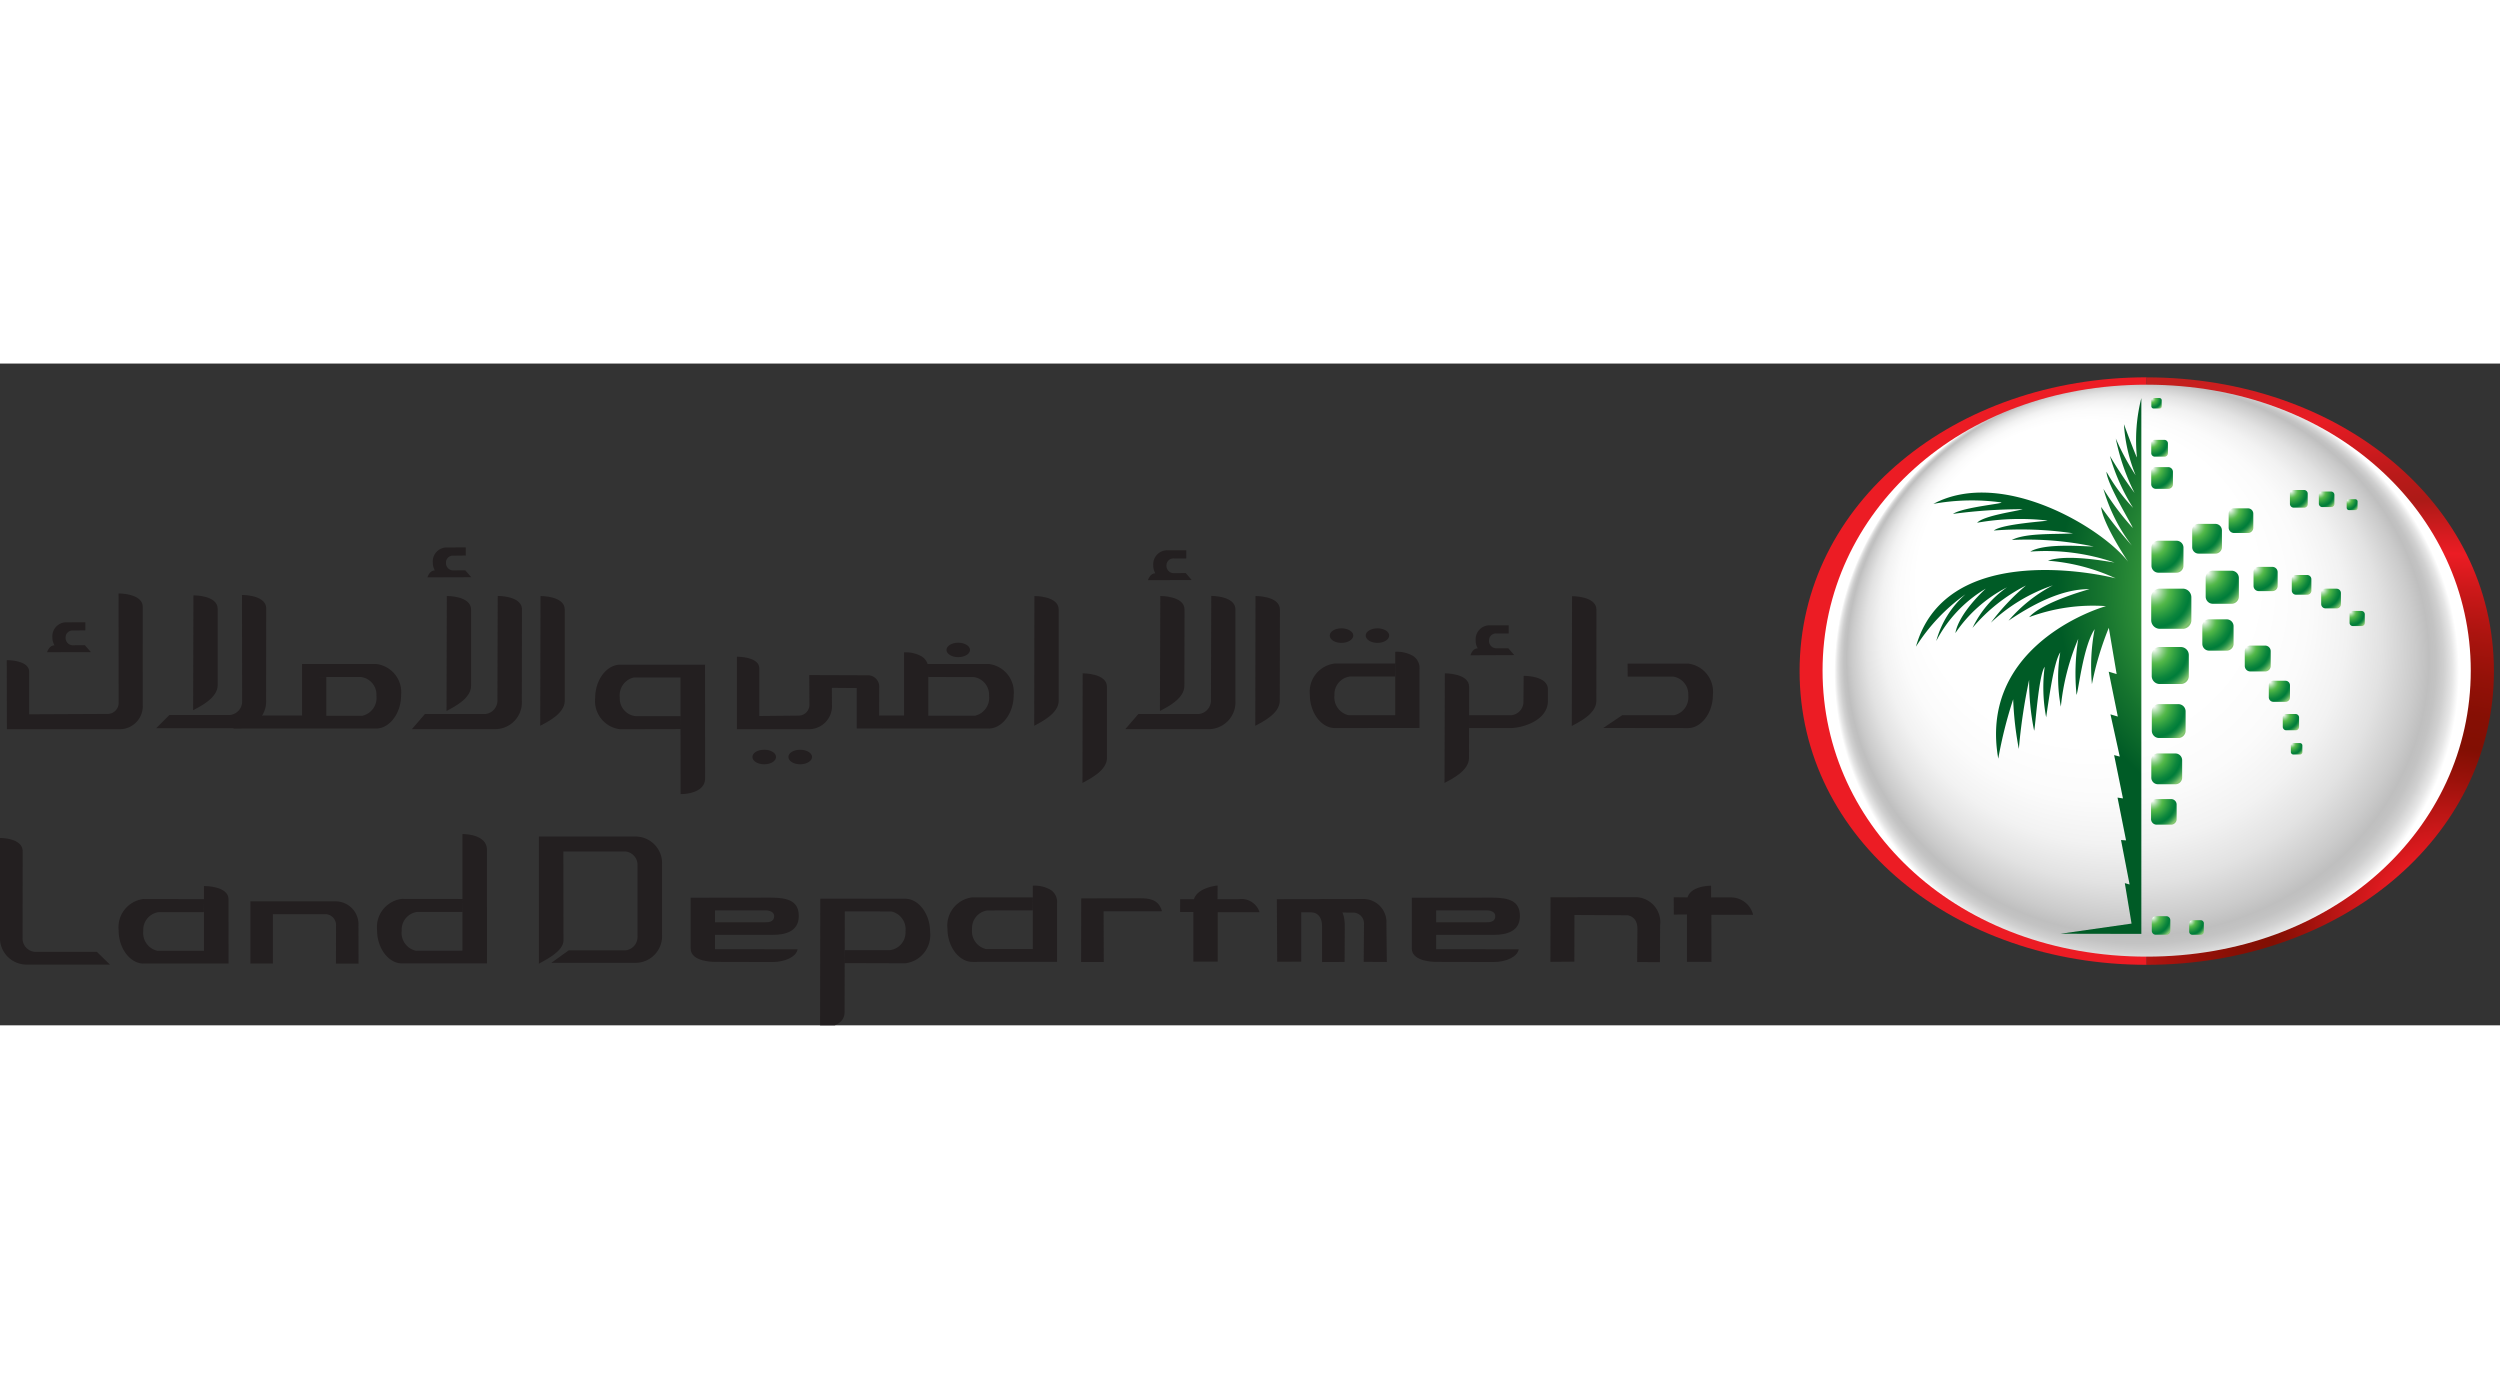 <svg xmlns="http://www.w3.org/2000/svg" xmlns:xlink="http://www.w3.org/1999/xlink"  width="270" height="150" viewBox="0 0 170 45">
  <rect x="0" y="0" width="170" height="45" fill="#333333" stroke="none"/>
  <defs>
    <clipPath id="clip-path">
      <rect id="Rectangle_2" data-name="Rectangle 2" width="170" height="45"/>
    </clipPath>
    <radialGradient id="radial-gradient" cx="1.273" cy="1.018" fx="0.471" fy="-0.048" r="1.02" gradientTransform="translate(-1.267 -0.076) scale(1.693 1.069)" gradientUnits="objectBoundingBox">
      <stop offset="0" stop-color="#fff"/>
      <stop offset="0.001" stop-color="#fefefe"/>
      <stop offset="0.067" stop-color="#f9babc"/>
      <stop offset="0.129" stop-color="#f48286"/>
      <stop offset="0.187" stop-color="#f0555b"/>
      <stop offset="0.238" stop-color="#ee363d"/>
      <stop offset="0.281" stop-color="#ec222a"/>
      <stop offset="0.311" stop-color="#ec1c24"/>
      <stop offset="0.479" stop-color="#ab1f18"/>
      <stop offset="0.597" stop-color="#e11c21"/>
      <stop offset="0.62" stop-color="#ec1c24"/>
    </radialGradient>
    <radialGradient id="radial-gradient-2" cx="0.858" cy="0.919" r="1.108" gradientTransform="translate(-0.594 0.016) scale(1.692 0.983)" gradientUnits="objectBoundingBox">
      <stop offset="0.089" stop-color="#ec1c24"/>
      <stop offset="0.119" stop-color="#d7191d"/>
      <stop offset="0.218" stop-color="#9a110a"/>
      <stop offset="0.266" stop-color="#820f03"/>
      <stop offset="0.319" stop-color="#860f04"/>
      <stop offset="0.38" stop-color="#941108"/>
      <stop offset="0.445" stop-color="#ab140f"/>
      <stop offset="0.512" stop-color="#cb1819"/>
      <stop offset="0.568" stop-color="#ec1c24"/>
      <stop offset="0.651" stop-color="#ad1a17"/>
      <stop offset="0.693" stop-color="#b91a19"/>
      <stop offset="0.769" stop-color="#db1b21"/>
      <stop offset="0.797" stop-color="#e91c24"/>
      <stop offset="0.842" stop-color="#e01c22"/>
      <stop offset="0.915" stop-color="#c71f1e"/>
      <stop offset="0.927" stop-color="#c3201e"/>
    </radialGradient>
    <radialGradient id="radial-gradient-3" cx="0.5" cy="0.5" fx="0.27" fy="0.134" r="0.548" gradientTransform="translate(0.059 0.03) scale(0.882 0.946)" gradientUnits="objectBoundingBox">
      <stop offset="0.542" stop-color="#fff"/>
      <stop offset="0.659" stop-color="#fbfbfb"/>
      <stop offset="0.747" stop-color="#f2f2f2"/>
      <stop offset="0.827" stop-color="#e2e2e2"/>
      <stop offset="0.901" stop-color="#cbcbcb"/>
      <stop offset="0.932" stop-color="#bfbfbf"/>
      <stop offset="0.948" stop-color="#c3c3c3"/>
      <stop offset="0.966" stop-color="#d0d0d0"/>
      <stop offset="0.985" stop-color="#e6e6e6"/>
      <stop offset="1" stop-color="#fff"/>
    </radialGradient>
    <radialGradient id="radial-gradient-4" cx="0.061" cy="0.061" r="1.26" gradientUnits="objectBoundingBox">
      <stop offset="0" stop-color="#fff"/>
      <stop offset="0.081" stop-color="#cbe9c9"/>
      <stop offset="0.194" stop-color="#89ce83"/>
      <stop offset="0.276" stop-color="#60bd58"/>
      <stop offset="0.318" stop-color="#51b748"/>
      <stop offset="0.446" stop-color="#32a142"/>
      <stop offset="0.621" stop-color="#0d863c"/>
      <stop offset="0.714" stop-color="#007d3a"/>
      <stop offset="0.744" stop-color="#07803c"/>
      <stop offset="0.788" stop-color="#1a8b45"/>
      <stop offset="0.841" stop-color="#3a9d52"/>
      <stop offset="0.9" stop-color="#67b665"/>
      <stop offset="0.932" stop-color="#82c571"/>
    </radialGradient>
    <radialGradient id="radial-gradient-5" cx="0.061" cy="0.062" r="1.261" gradientTransform="translate(0.001)" xlink:href="#radial-gradient-4"/>
    <radialGradient id="radial-gradient-6" cx="0.061" cy="0.062" r="1.263" gradientTransform="translate(0.002)" xlink:href="#radial-gradient-4"/>
    <radialGradient id="radial-gradient-7" cx="0.061" cy="0.061" r="1.259" gradientTransform="translate(-0.001)" xlink:href="#radial-gradient-4"/>
    <radialGradient id="radial-gradient-11" cx="0.061" cy="0.062" r="1.263" gradientTransform="translate(0.003)" xlink:href="#radial-gradient-4"/>
    <radialGradient id="radial-gradient-12" cx="0.061" cy="0.062" r="1.258" gradientTransform="translate(-0.001)" xlink:href="#radial-gradient-4"/>
    <radialGradient id="radial-gradient-13" cx="0.061" cy="0.061" r="1.254" gradientTransform="translate(-0.004) scale(1.009 1)" xlink:href="#radial-gradient-4"/>
    <radialGradient id="radial-gradient-14" cx="0.061" cy="0.061" r="1.261" gradientTransform="translate(0.001)" xlink:href="#radial-gradient-4"/>
    <radialGradient id="radial-gradient-15" cx="0.061" cy="0.062" r="1.266" gradientTransform="translate(0.005) scale(0.99 1)" xlink:href="#radial-gradient-4"/>
    <radialGradient id="radial-gradient-20" cx="0.061" cy="0.061" r="1.263" gradientTransform="translate(0.003)" xlink:href="#radial-gradient-4"/>
    <radialGradient id="radial-gradient-21" cx="0.061" cy="0.062" r="1.26" xlink:href="#radial-gradient-4"/>
    <radialGradient id="radial-gradient-22" cx="0.061" cy="0.062" r="1.265" gradientTransform="translate(0.004) scale(0.993 1)" xlink:href="#radial-gradient-4"/>
    <radialGradient id="radial-gradient-24" cx="0.061" cy="0.062" r="1.262" gradientTransform="translate(0.002)" xlink:href="#radial-gradient-4"/>
    <radialGradient id="radial-gradient-25" cx="0.061" cy="0.062" r="1.257" gradientTransform="translate(-0.002)" xlink:href="#radial-gradient-4"/>
    <radialGradient id="radial-gradient-27" cx="1.01" cy="0.358" r="0.64" gradientTransform="translate(-0.689) scale(2.377 1)" gradientUnits="objectBoundingBox">
      <stop offset="0.021" stop-color="#fff"/>
      <stop offset="0.064" stop-color="#e1f2df"/>
      <stop offset="0.182" stop-color="#94d28e"/>
      <stop offset="0.266" stop-color="#63be5b"/>
      <stop offset="0.307" stop-color="#51b748"/>
      <stop offset="0.332" stop-color="#4bb045"/>
      <stop offset="0.591" stop-color="#15732e"/>
      <stop offset="0.714" stop-color="#005b26"/>
    </radialGradient>
    <radialGradient id="radial-gradient-28" cx="0.061" cy="0.062" r="1.263" gradientTransform="translate(0.003) scale(0.994 1)" xlink:href="#radial-gradient-4"/>
    <radialGradient id="radial-gradient-30" cx="0.061" cy="0.062" r="1.256" gradientTransform="translate(-0.003) scale(1.007 1)" xlink:href="#radial-gradient-4"/>
    <radialGradient id="radial-gradient-31" cx="0.061" cy="0.061" r="1.26" gradientTransform="translate(0.001)" xlink:href="#radial-gradient-4"/>
    <radialGradient id="radial-gradient-34" cx="0.061" cy="0.062" r="1.259" xlink:href="#radial-gradient-4"/>
    <radialGradient id="radial-gradient-37" cx="0.061" cy="0.061" r="1.259" xlink:href="#radial-gradient-4"/>
  </defs>
  <g id="Artboard_2" data-name="Artboard – 2" clip-path="url(#clip-path)">
    <rect id="Rectangle_1" data-name="Rectangle 1" width="170" height="45" fill="none"/>
    <g id="Group_11064" data-name="Group 11064" transform="translate(-2.701 -3.359)">
      <g id="Group_11061" data-name="Group 11061" transform="translate(125.071 4.294)">
        <g id="Group_11059" data-name="Group 11059">
          <path id="Path_49880" data-name="Path 49880" d="M391.847,44.244c-13.015,0-23.6-8.514-23.6-19.972s10.587-19.978,23.6-19.978" transform="translate(-368.245 -4.294)" fill="url(#radial-gradient)"/>
          <path id="Path_49881" data-name="Path 49881" d="M438.76,4.306c13.018,0,23.61,8.514,23.61,19.974s-10.591,19.972-23.61,19.972" transform="translate(-415.154 -4.302)" fill="url(#radial-gradient-2)"/>
          <path id="Path_49882" data-name="Path 49882" d="M416.994,25.239c0,10.743-9.32,19.446-22.04,19.446s-22.038-8.7-22.038-19.446,9.33-19.446,22.038-19.446S416.994,14.5,416.994,25.239Z" transform="translate(-371.352 -5.291)" fill="url(#radial-gradient-3)"/>
        </g>
        <g id="Group_11060" data-name="Group 11060" transform="translate(7.914 1.413)">
          <path id="Path_49883" data-name="Path 49883" d="M442.411,49.369a.591.591,0,0,1-.593.592H440.28a.592.592,0,0,1-.6-.592V47.828a.594.594,0,0,1,.6-.6h1.538a.593.593,0,0,1,.593.6Z" transform="translate(-423.682 -34.271)" fill="url(#radial-gradient-4)"/>
          <path id="Path_49884" data-name="Path 49884" d="M441.894,39.19a.474.474,0,0,1-.476.475H440.2a.478.478,0,0,1-.48-.475V37.964a.478.478,0,0,1,.48-.473h1.222a.474.474,0,0,1,.476.473Z" transform="translate(-423.704 -27.791)" fill="url(#radial-gradient-5)"/>
          <path id="Path_49885" data-name="Path 49885" d="M452.99,45.339a.5.5,0,0,1-.5.488h-1.268a.491.491,0,0,1-.49-.488v-1.27a.489.489,0,0,1,.49-.492h1.268a.5.5,0,0,1,.5.492Z" transform="translate(-431.03 -31.839)" fill="url(#radial-gradient-6)"/>
          <path id="Path_49886" data-name="Path 49886" d="M450.025,35.642a.448.448,0,0,1-.446.446H448.44a.439.439,0,0,1-.438-.446V34.509a.439.439,0,0,1,.438-.445h1.139a.449.449,0,0,1,.446.445Z" transform="translate(-429.217 -25.511)" fill="url(#radial-gradient-7)"/>
          <path id="Path_49887" data-name="Path 49887" d="M441.152,23.691a.324.324,0,0,1-.324.32h-.839a.318.318,0,0,1-.316-.32v-.839a.321.321,0,0,1,.316-.32h.839a.328.328,0,0,1,.324.32Z" transform="translate(-423.675 -17.839)" fill="url(#radial-gradient-4)"/>
          <path id="Path_49888" data-name="Path 49888" d="M475.549,48.28a.293.293,0,0,1-.291.292h-.752a.3.3,0,0,1-.3-.292v-.753a.3.3,0,0,1,.3-.295h.752a.3.3,0,0,1,.291.295Z" transform="translate(-446.65 -34.271)" fill="url(#radial-gradient-4)"/>
          <path id="Path_49889" data-name="Path 49889" d="M463.306,29.647a.3.3,0,0,1-.3.3h-.77a.3.3,0,0,1-.295-.3v-.774a.3.3,0,0,1,.3-.294h.77a.3.3,0,0,1,.3.294Z" transform="translate(-438.49 -21.862)" fill="url(#radial-gradient-7)"/>
          <path id="Path_49890" data-name="Path 49890" d="M469.063,28.124a.252.252,0,0,1-.26.257h-.688a.262.262,0,0,1-.263-.257v-.682a.268.268,0,0,1,.263-.265h.688a.257.257,0,0,1,.26.265Z" transform="translate(-442.421 -20.929)" fill="url(#radial-gradient-11)"/>
          <path id="Path_49891" data-name="Path 49891" d="M469.56,45.5a.289.289,0,0,1-.29.29h-.758a.287.287,0,0,1-.286-.29v-.752a.291.291,0,0,1,.286-.3h.758a.292.292,0,0,1,.29.3Z" transform="translate(-442.669 -32.419)" fill="url(#radial-gradient-12)"/>
          <path id="Path_49892" data-name="Path 49892" d="M440.818,17.892a.249.249,0,0,1-.244.251h-.652a.246.246,0,0,1-.239-.251v-.644a.244.244,0,0,1,.239-.25h.652a.246.246,0,0,1,.244.25Z" transform="translate(-423.682 -14.158)" fill="url(#radial-gradient-13)"/>
          <path id="Path_49893" data-name="Path 49893" d="M474.792,28.323a.233.233,0,0,1-.23.23h-.6a.238.238,0,0,1-.23-.23v-.6a.234.234,0,0,1,.23-.226h.6a.229.229,0,0,1,.23.226Z" transform="translate(-446.335 -21.142)" fill="url(#radial-gradient-14)"/>
          <path id="Path_49894" data-name="Path 49894" d="M481,52.562a.223.223,0,0,1-.228.217h-.584a.219.219,0,0,1-.225-.217v-.584a.228.228,0,0,1,.225-.225h.584a.231.231,0,0,1,.228.225Z" transform="translate(-450.476 -37.278)" fill="url(#radial-gradient-15)"/>
          <path id="Path_49895" data-name="Path 49895" d="M480.124,29.632a.165.165,0,0,1-.159.162h-.422a.165.165,0,0,1-.163-.162v-.421a.164.164,0,0,1,.163-.161h.422a.165.165,0,0,1,.159.161Z" transform="translate(-450.09 -22.175)" fill="url(#radial-gradient-4)"/>
          <path id="Path_49896" data-name="Path 49896" d="M483.97,57.416a.167.167,0,0,1-.165.163H483.4a.16.16,0,0,1-.158-.163V57a.158.158,0,0,1,.158-.157h.408a.165.165,0,0,1,.165.157Z" transform="translate(-452.657 -40.666)" fill="url(#radial-gradient-12)"/>
          <path id="Path_49897" data-name="Path 49897" d="M441.42,30.751a.4.4,0,0,1-.392.4H440a.394.394,0,0,1-.4-.4V29.725a.394.394,0,0,1,.4-.391h1.027a.4.4,0,0,1,.392.391Z" transform="translate(-423.629 -22.364)" fill="url(#radial-gradient-14)"/>
          <path id="Path_49898" data-name="Path 49898" d="M452.181,55.112a.472.472,0,0,1-.463.467h-1.2a.467.467,0,0,1-.463-.467v-1.2a.465.465,0,0,1,.463-.463h1.2a.47.47,0,0,1,.463.463Z" transform="translate(-430.581 -38.404)" fill="url(#radial-gradient-12)"/>
          <path id="Path_49899" data-name="Path 49899" d="M465,67.056a.309.309,0,0,1-.314.31h-.811a.313.313,0,0,1-.317-.31v-.815a.313.313,0,0,1,.317-.309h.811a.309.309,0,0,1,.314.309Z" transform="translate(-439.564 -46.711)" fill="url(#radial-gradient-20)"/>
          <path id="Path_49900" data-name="Path 49900" d="M467.507,73.548a.242.242,0,0,1-.246.244h-.626a.24.24,0,0,1-.237-.244V72.92a.238.238,0,0,1,.237-.236h.626a.24.24,0,0,1,.246.236Z" transform="translate(-441.454 -51.202)" fill="url(#radial-gradient-21)"/>
          <path id="Path_49901" data-name="Path 49901" d="M468.828,79.2a.171.171,0,0,1-.169.172h-.442a.172.172,0,0,1-.174-.172v-.445a.168.168,0,0,1,.174-.162h.442a.167.167,0,0,1,.169.162Z" transform="translate(-442.549 -55.135)" fill="url(#radial-gradient-22)"/>
          <path id="Path_49902" data-name="Path 49902" d="M454.994,115.818a.177.177,0,0,1-.175.175h-.44a.181.181,0,0,1-.177-.175v-.439a.179.179,0,0,1,.177-.169h.44a.175.175,0,0,1,.175.169Z" transform="translate(-433.341 -79.492)" fill="url(#radial-gradient-15)"/>
          <path id="Path_49903" data-name="Path 49903" d="M460.443,60.171a.38.38,0,0,1-.386.377h-.991a.381.381,0,0,1-.388-.377v-1a.384.384,0,0,1,.388-.384h.991a.383.383,0,0,1,.386.384Z" transform="translate(-436.318 -41.958)" fill="url(#radial-gradient-24)"/>
          <path id="Path_49904" data-name="Path 49904" d="M462.1,44.089a.363.363,0,0,1-.363.358h-.921a.355.355,0,0,1-.358-.358v-.93a.356.356,0,0,1,.358-.361h.921a.364.364,0,0,1,.363.361Z" transform="translate(-437.502 -31.321)" fill="url(#radial-gradient-25)"/>
          <path id="Path_49905" data-name="Path 49905" d="M457.083,32.218a.366.366,0,0,1-.363.367h-.947a.366.366,0,0,1-.367-.367v-.944a.365.365,0,0,1,.367-.366h.947a.364.364,0,0,1,.363.366Z" transform="translate(-434.142 -23.411)" fill="url(#radial-gradient-4)"/>
          <path id="Path_49906" data-name="Path 49906" d="M405,24.134l.533,3.147-.54-.163.62,3.051-.5-.149.631,2.871-.383-.1.6,2.945-.369-.056.58,2.909-.343-.023.584,3.024-.325-.094.458,2.752-4.834.69,5.5.011V8.514a11.619,11.619,0,0,0-.3,4.017c.025.164-.593-1.443-.883-2.242a10.954,10.954,0,0,0,.795,3.474,16.347,16.347,0,0,1-1.35-2.5,14.526,14.526,0,0,0,1.276,3.7,27.81,27.81,0,0,1-1.676-2.516,13.585,13.585,0,0,0,1.578,3.532,12.32,12.32,0,0,1-1.812-2.458c.03.851,1.792,3.7,1.785,3.817a17.138,17.138,0,0,1-1.993-2.654,11.585,11.585,0,0,0,1.939,3.861,28.789,28.789,0,0,1-2.091-2.626c.1,1.145,1.838,3.73,1.838,3.73-1.777-2.317-8.587-6.418-13.244-3.942a14.682,14.682,0,0,1,4.6-.1c.322.069-2.6.322-3.268.782a36.1,36.1,0,0,1,4.74-.32c-.353.132-2.63.422-3.1.92a16.757,16.757,0,0,1,4.78-.15c.1.042-3.06.216-3.643.68a23.986,23.986,0,0,1,5.382.188c-.856.093-3.159-.069-4.161.455a21.812,21.812,0,0,1,5.565.446c-.63,0-3.3-.256-4.309.344a14.38,14.38,0,0,1,5.731.744c-.6-.088-3.222-.586-4.527-.125a13.438,13.438,0,0,1,4.6,1.2c-1.818-.463-11.623-2.3-13.579,4.645a12.713,12.713,0,0,1,3.372-3.564,6.49,6.49,0,0,0-1.992,3.181,8.889,8.889,0,0,1,3.368-3.561s-1.822,1.633-2.067,3.022a9.344,9.344,0,0,1,3.512-3.112,7.094,7.094,0,0,0-2.346,2.758,11.561,11.561,0,0,1,3.633-2.881,15.025,15.025,0,0,0-2.385,2.529,11.523,11.523,0,0,1,4.215-2.539,10.2,10.2,0,0,0-3.014,2.4c1.479-1,3.547-2.169,5.509-2.143,0,0-3.162.85-4.109,1.905a12.435,12.435,0,0,1,5.229-.749c-1.491.427-8.6,3.187-7.327,10.371a29.54,29.54,0,0,1,1.014-4.038,22.1,22.1,0,0,0,.385,3.378,38.532,38.532,0,0,1,.7-4.7,16.826,16.826,0,0,0,.34,3.46c.09-.274.3-3.767.717-4.346a10.814,10.814,0,0,0,.1,3.43c.174-1.116.505-3.747.959-4.411a10.444,10.444,0,0,0,.041,3.693,15.812,15.812,0,0,1,1.184-4.619,14.837,14.837,0,0,0-.117,3.819c.139-.332.45-3.293,1.231-4.474a13.513,13.513,0,0,0-.185,3.743A20.725,20.725,0,0,1,405,24.134Z" transform="translate(-391.885 -8.514)" fill="url(#radial-gradient-27)"/>
          <path id="Path_49907" data-name="Path 49907" d="M448.382,115.348a.214.214,0,0,1-.218.212H447.6a.215.215,0,0,1-.215-.212v-.566a.217.217,0,0,1,.215-.216h.566a.217.217,0,0,1,.218.216Z" transform="translate(-428.804 -79.064)" fill="url(#radial-gradient-28)"/>
          <path id="Path_49908" data-name="Path 49908" d="M440.622,13.1a.2.2,0,0,1-.2.206h-.505a.2.2,0,0,1-.2-.206v-.5a.2.2,0,0,1,.2-.2h.505a.2.2,0,0,1,.2.2Z" transform="translate(-423.704 -11.094)" fill="url(#radial-gradient-25)"/>
          <path id="Path_49909" data-name="Path 49909" d="M440.413,9.069a.154.154,0,0,1-.153.153h-.4a.154.154,0,0,1-.154-.153v-.4a.156.156,0,0,1,.154-.159h.4a.156.156,0,0,1,.153.159Z" transform="translate(-423.699 -8.514)" fill="url(#radial-gradient-30)"/>
          <path id="Path_49910" data-name="Path 49910" d="M441.794,82.337a.459.459,0,0,1-.461.458h-1.185a.454.454,0,0,1-.452-.458V81.158a.457.457,0,0,1,.452-.458h1.185a.461.461,0,0,1,.461.458Z" transform="translate(-423.691 -56.535)" fill="url(#radial-gradient-31)"/>
          <path id="Path_49911" data-name="Path 49911" d="M442.3,61.044a.548.548,0,0,1-.551.549h-1.426a.547.547,0,0,1-.546-.549V59.626a.55.55,0,0,1,.546-.551h1.426a.551.551,0,0,1,.551.551Z" transform="translate(-423.744 -42.149)" fill="url(#radial-gradient-14)"/>
          <path id="Path_49912" data-name="Path 49912" d="M442.083,72.5a.5.5,0,0,1-.5.5h-1.3a.5.5,0,0,1-.5-.5V71.2a.5.5,0,0,1,.5-.506h1.3a.5.5,0,0,1,.5.506Z" transform="translate(-423.744 -49.884)" fill="url(#radial-gradient-4)"/>
          <path id="Path_49913" data-name="Path 49913" d="M441.056,114.739a.274.274,0,0,1-.272.276h-.714a.272.272,0,0,1-.276-.276v-.711a.274.274,0,0,1,.276-.276h.714a.276.276,0,0,1,.272.276Z" transform="translate(-423.757 -78.522)" fill="url(#radial-gradient-34)"/>
          <path id="Path_49914" data-name="Path 49914" d="M441.316,99.939a.362.362,0,0,1-.36.352h-.91a.357.357,0,0,1-.35-.352v-.914a.352.352,0,0,1,.35-.349h.91a.357.357,0,0,1,.36.349Z" transform="translate(-423.691 -68.493)" fill="url(#radial-gradient-5)"/>
          <path id="Path_49915" data-name="Path 49915" d="M441.105,107.853a.3.3,0,0,1-.3.3h-.785a.308.308,0,0,1-.3-.3v-.78a.311.311,0,0,1,.3-.3h.785a.309.309,0,0,1,.3.3Z" transform="translate(-423.704 -73.876)" fill="url(#radial-gradient-21)"/>
          <path id="Path_49916" data-name="Path 49916" d="M441.384,91.32a.386.386,0,0,1-.377.387h-.984a.385.385,0,0,1-.381-.387v-.977a.379.379,0,0,1,.381-.379h.984a.38.38,0,0,1,.377.379Z" transform="translate(-423.655 -62.698)" fill="url(#radial-gradient-37)"/>
        </g>
      </g>
      <g id="Group_11062" data-name="Group 11062" transform="translate(3.161 15.859)">
        <path id="Path_49917" data-name="Path 49917" d="M163.852,65.051h-1.794l.005-1.937a.769.769,0,0,0-.8-.8l-3.956-.014.01,1.957a.739.739,0,0,1-.694.8l-2.714.027V61.846c0-.812-1.521-.792-1.521-.792v4.927h4.863a1.57,1.57,0,0,0,1.6-1.666l-.008-1.145,1.692.013V65.93l3.213.007" transform="translate(-102.737 -53.618)" fill="#231f20"/>
        <path id="Path_49918" data-name="Path 49918" d="M13.319,55.772a1.564,1.564,0,0,1-1.6,1.662H4.082L4.074,52.74s1.522-.02,1.522.789V56.42l5.385-.025a.753.753,0,0,0,.7-.811l-.005-7.378s1.645-.02,1.645.919Z" transform="translate(-4.074 -45.071)" fill="#231f20"/>
        <path id="Path_49919" data-name="Path 49919" d="M196.553,58.695c0,.273-.362.492-.8.492s-.8-.219-.8-.492.363-.491.8-.491S196.553,58.421,196.553,58.695Z" transform="translate(-131.052 -51.722)" fill="#231f20"/>
        <path id="Path_49920" data-name="Path 49920" d="M157.151,80.434c0,.274-.35.5-.8.5s-.808-.221-.808-.5.357-.49.808-.49S157.151,80.164,157.151,80.434Z" transform="translate(-104.84 -66.184)" fill="#231f20"/>
        <path id="Path_49921" data-name="Path 49921" d="M164.461,80.434c0,.274-.368.5-.81.5s-.8-.221-.8-.5.363-.49.8-.49S164.461,80.164,164.461,80.434Z" transform="translate(-109.7 -66.184)" fill="#231f20"/>
        <path id="Path_49922" data-name="Path 49922" d="M274.409,55.773c0,.269-.356.5-.807.5s-.794-.227-.794-.5.357-.492.794-.492S274.409,55.5,274.409,55.773Z" transform="translate(-182.845 -49.778)" fill="#231f20"/>
        <path id="Path_49923" data-name="Path 49923" d="M281.71,55.773c0,.269-.358.5-.8.5s-.8-.227-.8-.5.358-.492.8-.492S281.71,55.5,281.71,55.773Z" transform="translate(-187.704 -49.778)" fill="#231f20"/>
        <path id="Path_49924" data-name="Path 49924" d="M301.1,67.6v.88h2.775c.9,0,2.587-.534,2.587-1.846V65.85c0-.948-1.649-.921-1.649-.921l-.015,1.7a.92.92,0,0,1-.818.975H301.1Z" transform="translate(-201.664 -56.193)" fill="#231f20"/>
        <path id="Path_49925" data-name="Path 49925" d="M321.978,57.577c.538-.291,1.67-.85,1.67-1.7l.006-6.206c0-.942-1.659-.922-1.659-.922Z" transform="translate(-215.556 -45.431)" fill="#231f20"/>
        <path id="Path_49926" data-name="Path 49926" d="M296.126,71.876c.541-.286,1.664-.846,1.664-1.7l.011-4.833c0-.939-1.655-.921-1.655-.921Z" transform="translate(-198.358 -55.858)" fill="#231f20"/>
        <path id="Path_49927" data-name="Path 49927" d="M222.58,71.876c.527-.289,1.666-.849,1.666-1.7V65.343c0-.939-1.653-.921-1.653-.921Z" transform="translate(-149.432 -55.858)" fill="#231f20"/>
        <path id="Path_49928" data-name="Path 49928" d="M232.166,56.744l-.884,1.025H236.9a1.824,1.824,0,0,0,1.869-1.932v-6.2c0-.944-1.642-.924-1.642-.924l-.022,7.048a.927.927,0,0,1-.828.98h-4.109Z" transform="translate(-155.221 -45.41)" fill="#231f20"/>
        <path id="Path_49929" data-name="Path 49929" d="M257.684,57.542c.536-.285,1.665-.846,1.665-1.7l.011-6.2c0-.944-1.661-.924-1.661-.924Z" transform="translate(-172.785 -45.41)" fill="#231f20"/>
        <path id="Path_49930" data-name="Path 49930" d="M212.776,57.542c.522-.285,1.665-.846,1.665-1.7v-6.2c0-.944-1.651-.924-1.651-.924Z" transform="translate(-142.91 -45.41)" fill="#231f20"/>
        <path id="Path_49931" data-name="Path 49931" d="M238.311,56.536c.542-.287,1.664-.851,1.664-1.709l.011-5.187c0-.944-1.648-.924-1.648-.924Z" transform="translate(-159.897 -45.41)" fill="#231f20"/>
        <path id="Path_49932" data-name="Path 49932" d="M87.251,56.744l-.884,1.025h5.621a1.816,1.816,0,0,0,1.854-1.932l.01-6.2c0-.944-1.649-.924-1.649-.924l-.02,7.048a.924.924,0,0,1-.823.98H87.251Z" transform="translate(-58.818 -45.41)" fill="#231f20"/>
        <path id="Path_49933" data-name="Path 49933" d="M112.433,57.542c.535-.285,1.669-.846,1.669-1.7l0-6.2c0-.944-1.649-.924-1.649-.924Z" transform="translate(-76.158 -45.41)" fill="#231f20"/>
        <path id="Path_49934" data-name="Path 49934" d="M93.4,56.536c.529-.287,1.669-.851,1.669-1.709l0-5.187c0-.944-1.65-.924-1.65-.924Z" transform="translate(-63.496 -45.41)" fill="#231f20"/>
        <path id="Path_49935" data-name="Path 49935" d="M35.32,56.663l-.9.9h5.616a1.821,1.821,0,0,0,1.857-1.937l.007-6.2c0-.941-1.648-.92-1.648-.92l.011,7.187a.923.923,0,0,1-.825.972H35.32Z" transform="translate(-24.258 -45.269)" fill="#231f20"/>
        <path id="Path_49936" data-name="Path 49936" d="M41.931,56.391c.535-.284,1.67-.848,1.67-1.705V49.5c0-.941-1.65-.92-1.65-.92Z" transform="translate(-29.258 -45.318)" fill="#231f20"/>
        <path id="Path_49937" data-name="Path 49937" d="M89.522,40.879l2.981-.01-.409-.47-.861.007a.5.5,0,0,1-.449-.535.466.466,0,0,1,.506-.467l.841-.009v-.554l-1.362.007a.953.953,0,0,0-.883,1.012,1.2,1.2,0,0,0,.136.552C89.655,40.411,89.522,40.879,89.522,40.879Z" transform="translate(-60.917 -38.841)" fill="#231f20"/>
        <path id="Path_49938" data-name="Path 49938" d="M235.9,41.455l2.975-.005-.408-.476-.863.006a.5.5,0,0,1-.448-.529.469.469,0,0,1,.505-.471h.841v-.554h-1.359a.954.954,0,0,0-.886,1.012,1.07,1.07,0,0,0,.142.555C236.031,40.992,235.9,41.455,235.9,41.455Z" transform="translate(-158.296 -39.228)" fill="#231f20"/>
        <path id="Path_49939" data-name="Path 49939" d="M12.274,56.083l2.98-.006-.418-.472-.862.006a.5.5,0,0,1-.444-.532.467.467,0,0,1,.506-.47l.837-.011v-.552l-1.358.006a.951.951,0,0,0-.885,1.014,1.1,1.1,0,0,0,.144.552C12.4,55.618,12.274,56.083,12.274,56.083Z" transform="translate(-9.529 -48.956)" fill="#231f20"/>
        <path id="Path_49940" data-name="Path 49940" d="M301.4,56.711l2.979-.012-.409-.466H303.1a.5.5,0,0,1-.439-.534.468.468,0,0,1,.5-.469H304v-.556h-1.357a.949.949,0,0,0-.889,1.01,1.038,1.038,0,0,0,.138.555C301.527,56.244,301.4,56.711,301.4,56.711Z" transform="translate(-201.868 -49.375)" fill="#231f20"/>
      </g>
      <g id="Group_11063" data-name="Group 11063" transform="translate(2.701 22.957)">
        <path id="Path_49941" data-name="Path 49941" d="M169.3,110.191l5.779.007c.91,0,1.694,1.036,1.691,2.264a1.932,1.932,0,0,1-1.683,2.124l-4.123-.012.008-.883h3.078a1.212,1.212,0,0,0,1.046-1.27,1.242,1.242,0,0,0-.952-1.356c-.173-.007-3.176-.007-3.176-.007l-.014,6.852c0,1.114-1.667,1.078-1.667,1.078Z" transform="translate(-113.522 -93.403)" fill="#231f20"/>
        <path id="Path_49942" data-name="Path 49942" d="M34.281,112.915H28.5c-.91,0-1.7-1.035-1.693-2.262a1.931,1.931,0,0,1,1.681-2.126l4.123.008-.008.884H29.527a1.212,1.212,0,0,0-1.045,1.271,1.241,1.241,0,0,0,.953,1.355c.173.007,3.175,0,3.175,0v-4.4s1.672-.023,1.667.909Z" transform="translate(-18.739 -91.713)" fill="#231f20"/>
        <path id="Path_49943" data-name="Path 49943" d="M131.07,62.673h-5.779c-.91,0-1.695,1.035-1.692,2.262a1.932,1.932,0,0,0,1.682,2.125l4.123-.009-.008-.883h-3.079a1.212,1.212,0,0,1-1.045-1.271,1.243,1.243,0,0,1,.953-1.355c.173-.007,3.175,0,3.175,0l.008,7.93s1.664.037,1.667-1.078Z" transform="translate(-83.127 -61.793)" fill="#231f20"/>
        <path id="Path_49944" data-name="Path 49944" d="M86.772,105.866H80.993c-.91,0-1.7-1.033-1.694-2.261a1.931,1.931,0,0,1,1.68-2.127l4.123.005-.007.883H82.017a1.212,1.212,0,0,0-1.044,1.271A1.243,1.243,0,0,0,81.927,105c.173.007,3.175,0,3.175,0V97.07s1.664-.039,1.668,1.076Z" transform="translate(-53.657 -84.673)" fill="#231f20"/>
        <path id="Path_49945" data-name="Path 49945" d="M60.916,114.973H59.379l.006-2.571a.738.738,0,0,0-.706-.788H55.091v3.356h-1.53v-4.228H59.31a1.56,1.56,0,0,1,1.6,1.642Z" transform="translate(-36.535 -93.77)" fill="#231f20"/>
        <path id="Path_49946" data-name="Path 49946" d="M269.539,114.549l-1.573-.008.021-2.556a.74.74,0,0,0-.7-.792l-3.568-.026v3.361l-1.635.006-.025-4.255,5.833-.011a1.568,1.568,0,0,1,1.619,1.652Z" transform="translate(-175.235 -93.455)" fill="#231f20"/>
        <path id="Path_49947" data-name="Path 49947" d="M325.079,114.314l-1.551-.008.019-2.253c0-.9-.7-.928-.7-.928l-3.583-.018-.006,3.173-1.628.013.008-4.392,5.851-.006a1.706,1.706,0,0,1,1.6,1.926Z" transform="translate(-212.202 -93.207)" fill="#231f20"/>
        <path id="Path_49948" data-name="Path 49948" d="M269.828,110.3c.78,0,1.559.488,1.559,1.79l-.012,2.479-1.536.006V112.11c0-.9-.706-.931-.706-.931" transform="translate(-179.942 -93.477)" fill="#231f20"/>
        <path id="Path_49949" data-name="Path 49949" d="M227.783,111h-3.947l.012,3.451h-1.54l.006-4.327,3.973-.008c.617,0,1.279.042,1.517.869Z" transform="translate(-148.792 -93.353)" fill="#231f20"/>
        <path id="Path_49950" data-name="Path 49950" d="M343.6,109.513v3.223h1.666l-.005-3.2H348.1a1.555,1.555,0,0,0-1.44-1.181h-1.419v-.795s-1.352-.023-1.6.792h0l-.94-.009.005,1.18Z" transform="translate(-228.888 -91.65)" fill="#231f20"/>
        <path id="Path_49951" data-name="Path 49951" d="M242.416,109.316h.9v3.377l1.658,0v-3.362l2.843,0a1.291,1.291,0,0,0-1.439-.882H244.96l.005-.933s-1.358.118-1.609.933h-.939Z" transform="translate(-162.168 -91.622)" fill="#231f20"/>
        <path id="Path_49952" data-name="Path 49952" d="M112.17,97.566l6.507,0a1.809,1.809,0,0,1,1.866,1.9v4.762a1.816,1.816,0,0,1-1.844,1.927h-5.686l1.186-.852h3.862a.916.916,0,0,0,.814-.967v-4.8a.914.914,0,0,0-.826-.955h-4.216l.007,6.047c0,.723-1.142,1.288-1.671,1.584Z" transform="translate(-75.524 -85.001)" fill="#231f20"/>
        <path id="Path_49953" data-name="Path 49953" d="M2.7,97.87s1.543-.017,1.543.907l-.006,5.873a.914.914,0,0,0,.816.962H9.288l.89.866H4.561A1.808,1.808,0,0,1,2.7,104.57Z" transform="translate(-2.701 -85.207)" fill="#231f20"/>
        <path id="Path_49954" data-name="Path 49954" d="M150.273,113.494c-.076.488-.819.873-1.722.867l-3.9-.009s-1.649.025-1.649-.907v-3.456l5.437-.007c1.226,0,1.925.252,1.916,1.272s-.9,1.266-1.8,1.26h-3.9v-.858h3.4c.129,0,.624.037.624-.413,0-.411-.584-.393-.584-.393h-3.437v2.638Z" transform="translate(-96.038 -93.264)" fill="#231f20"/>
        <path id="Path_49955" data-name="Path 49955" d="M296.755,113.494c-.076.488-.819.873-1.722.867l-3.9-.009s-1.648.025-1.648-.907v-3.456l5.437-.007c1.226,0,1.925.252,1.915,1.272s-.9,1.266-1.8,1.26h-3.9v-.858h3.4c.13,0,.624.037.624-.413,0-.411-.583-.393-.583-.393h-3.437v2.638Z" transform="translate(-193.483 -93.264)" fill="#231f20"/>
        <path id="Path_49956" data-name="Path 49956" d="M202.6,112.733V108.76a.99.99,0,0,0-.43-.921,2.207,2.207,0,0,0-1.219-.287v4.312h-3.175a1.243,1.243,0,0,1-.956-1.354,1.211,1.211,0,0,1,1.042-1.273l3.079-.005.006-.883h-4.123a1.932,1.932,0,0,0-1.677,2.129c0,1.227.787,2.257,1.7,2.258Z" transform="translate(-130.72 -91.647)" fill="#231f20"/>
        <path id="Path_49957" data-name="Path 49957" d="M276.227,65.226V61.253a.992.992,0,0,0-.43-.922,2.2,2.2,0,0,0-1.219-.287v4.312H271.4A1.244,1.244,0,0,1,270.446,63a1.212,1.212,0,0,1,1.042-1.273h3.079l.005-.883H270.45a1.932,1.932,0,0,0-1.677,2.129c0,1.227.787,2.257,1.7,2.258Z" transform="translate(-179.702 -60.043)" fill="#231f20"/>
        <path id="Path_49958" data-name="Path 49958" d="M328.37,66.809l1.288-.869h3.536a1.244,1.244,0,0,0,.956-1.354,1.212,1.212,0,0,0-1.042-1.273H330.03l-.006-.883h4.123a1.931,1.931,0,0,1,1.677,2.129c0,1.227-.787,2.257-1.7,2.258Z" transform="translate(-219.348 -61.626)" fill="#231f20"/>
        <path id="Path_49959" data-name="Path 49959" d="M186.328,65.342h5.757c.909,0,1.7-1.032,1.7-2.259a1.933,1.933,0,0,0-1.677-2.129h-4.169l.052.883,3.079.005a1.212,1.212,0,0,1,1.042,1.273,1.243,1.243,0,0,1-.956,1.354h-3.175v-3.1a.991.991,0,0,0-.43-.921,2.2,2.2,0,0,0-1.219-.286v4.294" transform="translate(-124.856 -60.121)" fill="#231f20"/>
        <path id="Path_49960" data-name="Path 49960" d="M50.033,66.923h9.729c.909,0,1.7-1.032,1.7-2.259a1.933,1.933,0,0,0-1.677-2.129H54.728v.884h4.015A1.212,1.212,0,0,1,59.785,64.7a1.243,1.243,0,0,1-.956,1.354H56.377V63.422l-1.649-.007v2.622h-2.89" transform="translate(-34.188 -61.702)" fill="#231f20"/>
      </g>
    </g>
  </g>
</svg>

